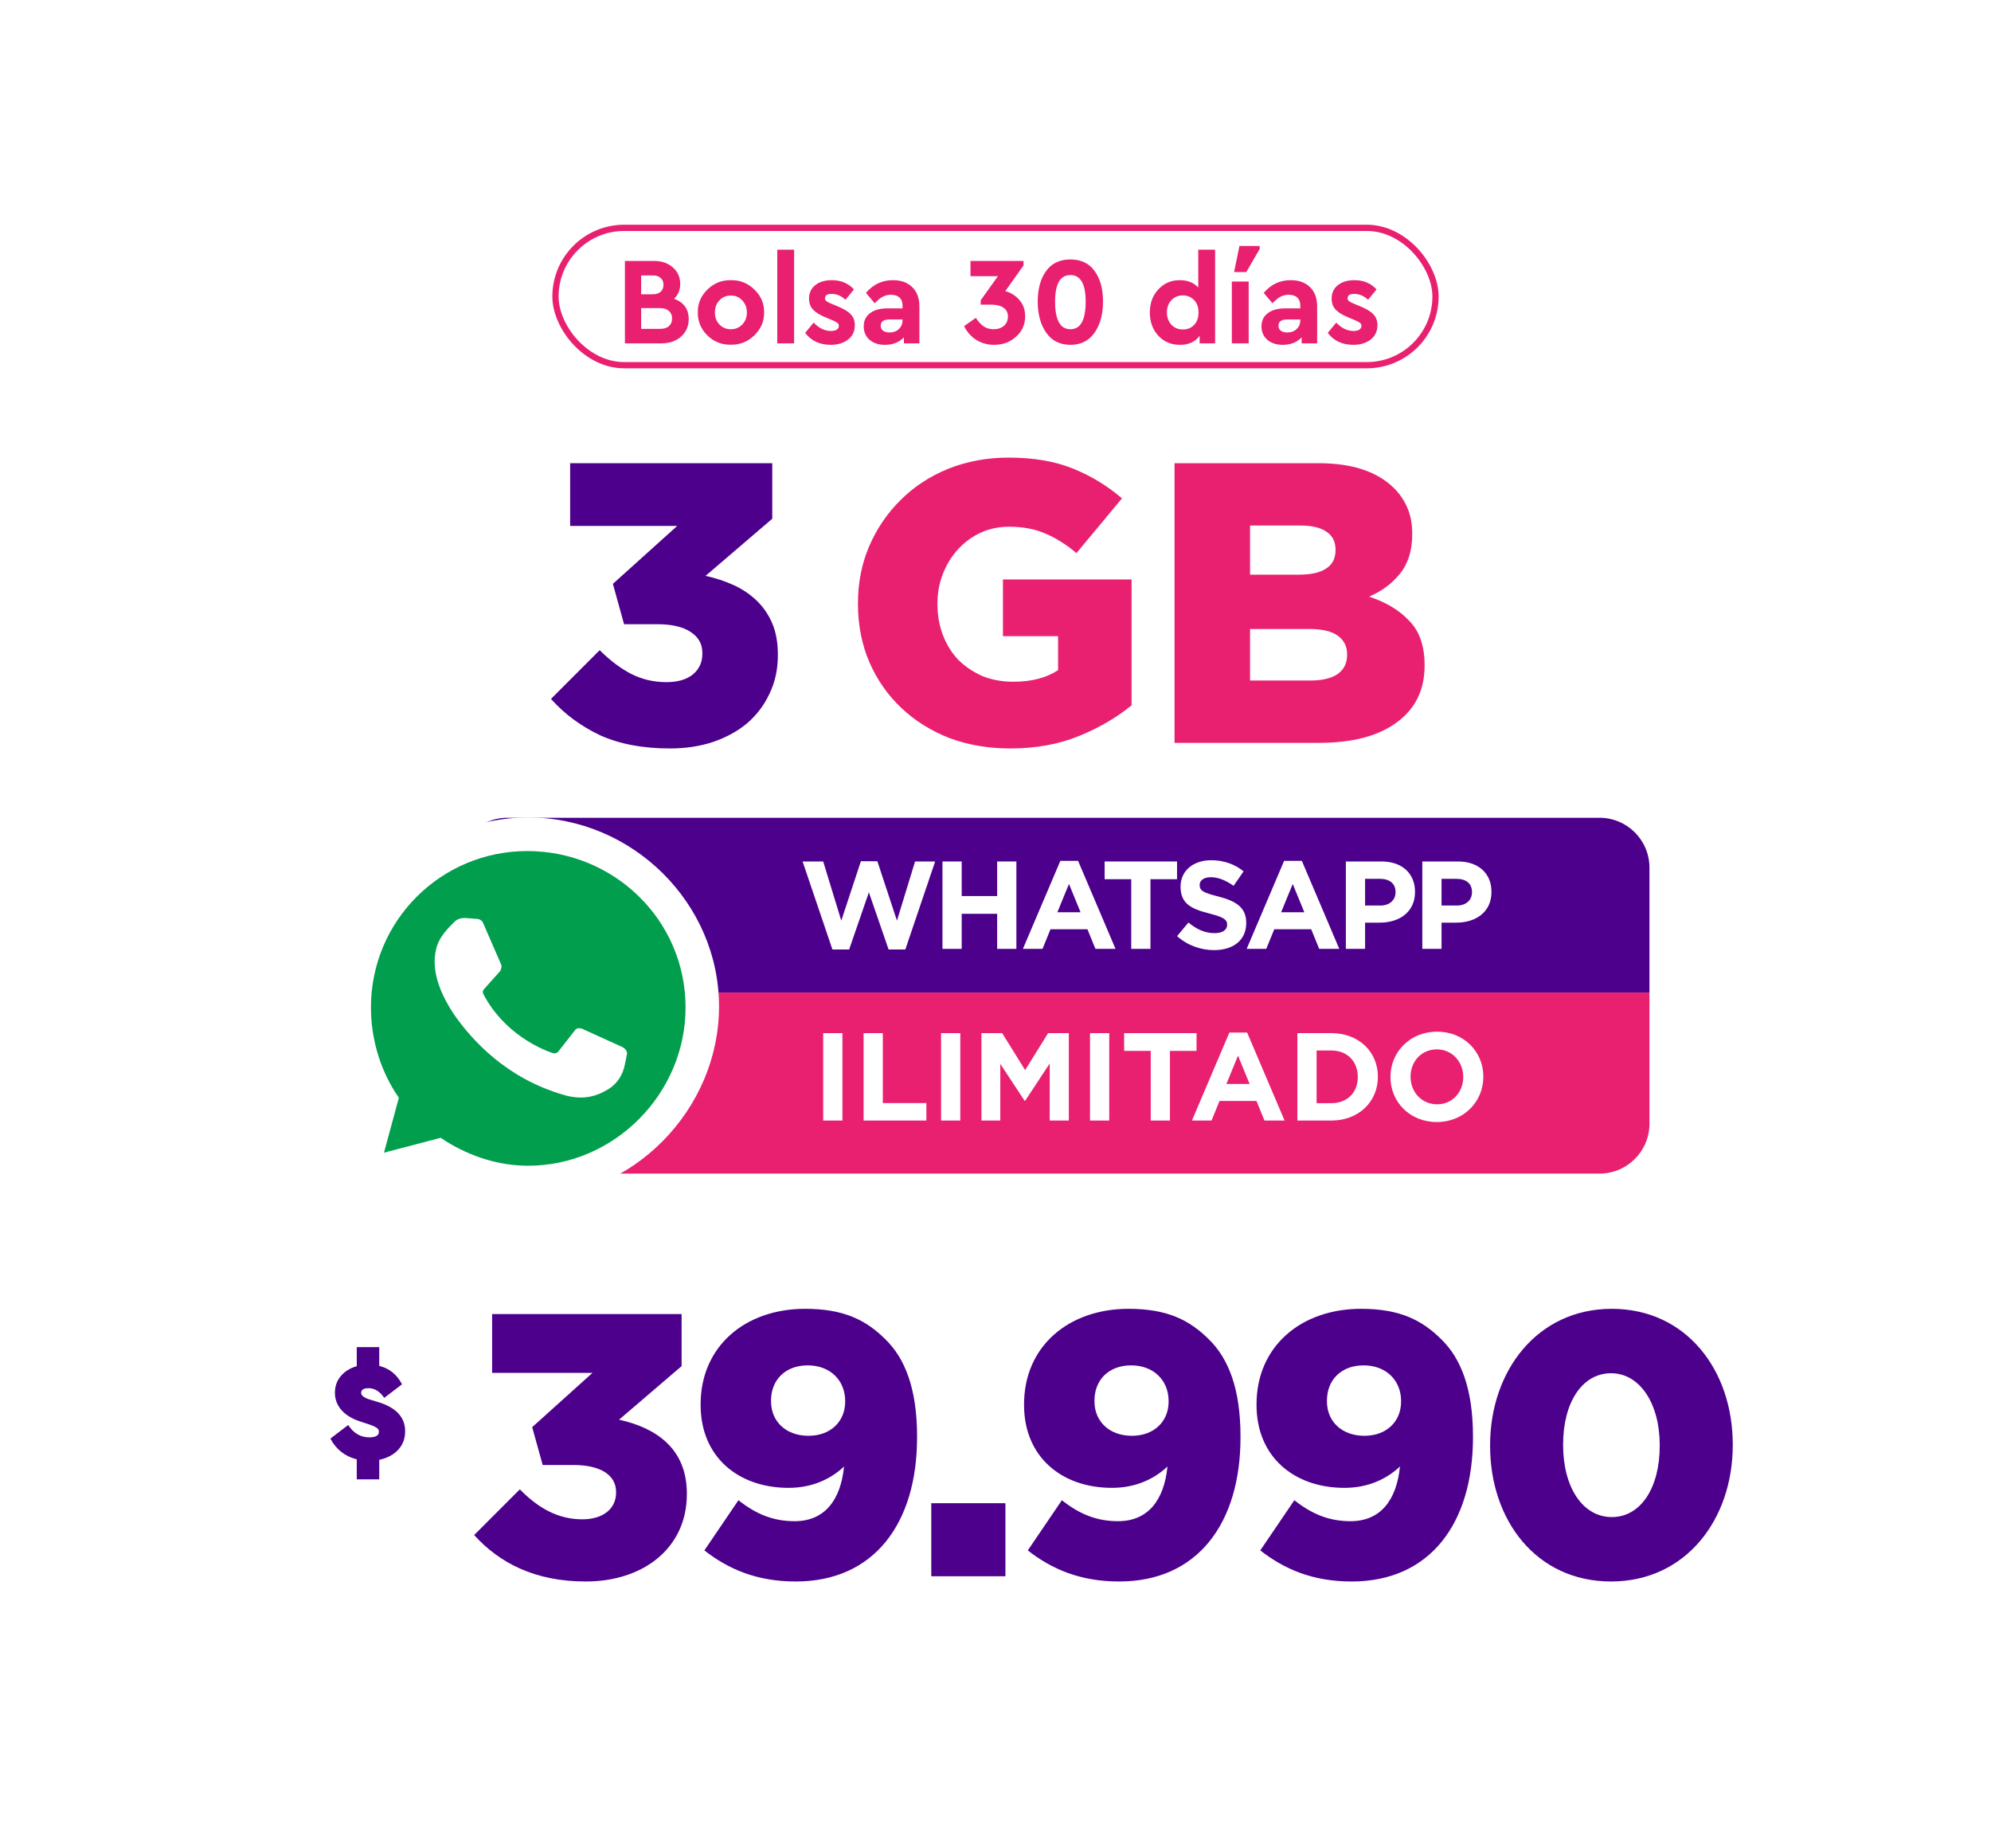 <svg width="319" height="296" viewBox="0 0 319 296" fill="none" xmlns="http://www.w3.org/2000/svg">
<g filter="url(#filter0_d_222_373)">
<rect x="12" y="6" width="295" height="272" rx="16" fill="white"/>
<rect x="89" y="30.5" width="141" height="22" rx="11" stroke="#E92070"/>
<path d="M110.344 45.12C110.344 46.253 109.937 47.187 109.124 47.92C108.31 48.64 107.27 49 106.004 49H100.124V35.8H104.804C106.03 35.8 107.03 36.147 107.804 36.84C108.59 37.52 108.984 38.4 108.984 39.48C108.984 40.453 108.657 41.247 108.004 41.86C109.564 42.433 110.344 43.52 110.344 45.12ZM104.584 38.12H102.724V41.14H104.584C105.13 41.14 105.55 41.007 105.844 40.74C106.15 40.473 106.304 40.1 106.304 39.62C106.304 39.153 106.15 38.787 105.844 38.52C105.55 38.253 105.13 38.12 104.584 38.12ZM107.684 45.02C107.684 44.513 107.517 44.113 107.184 43.82C106.85 43.513 106.39 43.36 105.804 43.36H102.724V46.68H105.804C106.39 46.68 106.85 46.533 107.184 46.24C107.517 45.947 107.684 45.54 107.684 45.02ZM111.805 44.04C111.779 42.627 112.292 41.407 113.345 40.38C114.399 39.353 115.652 38.853 117.105 38.88C118.559 38.853 119.812 39.353 120.865 40.38C121.932 41.407 122.452 42.627 122.425 44.04C122.452 45.453 121.932 46.68 120.865 47.72C119.799 48.747 118.539 49.247 117.085 49.22C115.632 49.247 114.379 48.747 113.325 47.72C112.285 46.68 111.779 45.453 111.805 44.04ZM118.925 45.98C119.419 45.473 119.665 44.833 119.665 44.06C119.665 43.287 119.419 42.64 118.925 42.12C118.445 41.6 117.839 41.34 117.105 41.34C116.359 41.34 115.745 41.6 115.265 42.12C114.785 42.627 114.545 43.273 114.545 44.06C114.545 44.833 114.785 45.473 115.265 45.98C115.745 46.487 116.359 46.74 117.105 46.74C117.839 46.74 118.445 46.487 118.925 45.98ZM124.533 49V34H127.233V49H124.533ZM129.004 47.32L130.364 45.68C131.218 46.573 132.144 47.02 133.144 47.02C133.518 47.02 133.818 46.953 134.044 46.82C134.284 46.673 134.404 46.467 134.404 46.2C134.404 46 134.331 45.847 134.184 45.74C134.051 45.62 133.784 45.473 133.384 45.3L132.324 44.86C131.378 44.473 130.691 44.053 130.264 43.6C129.838 43.133 129.624 42.547 129.624 41.84C129.624 40.92 129.958 40.2 130.624 39.68C131.291 39.147 132.171 38.88 133.264 38.88C134.731 38.88 135.918 39.373 136.824 40.36L135.464 42.02C134.798 41.393 134.058 41.08 133.244 41.08C132.538 41.08 132.184 41.313 132.184 41.78C132.184 41.967 132.258 42.12 132.404 42.24C132.551 42.36 132.824 42.5 133.224 42.66L134.184 43.06C135.171 43.46 135.878 43.887 136.304 44.34C136.744 44.793 136.964 45.373 136.964 46.08C136.964 47.067 136.598 47.84 135.864 48.4C135.144 48.96 134.224 49.24 133.104 49.24C131.331 49.24 129.964 48.6 129.004 47.32ZM147.306 43.12V49H144.826V48.04C144.053 48.84 143.046 49.24 141.806 49.24C140.766 49.24 139.933 48.967 139.306 48.42C138.693 47.873 138.386 47.16 138.386 46.28C138.386 45.387 138.719 44.687 139.386 44.18C140.066 43.66 140.979 43.4 142.126 43.4H144.606V42.96C144.606 42.4 144.446 41.973 144.126 41.68C143.819 41.373 143.366 41.22 142.766 41.22C142.273 41.22 141.826 41.327 141.426 41.54C141.026 41.753 140.599 42.1 140.146 42.58L138.746 40.92C139.893 39.56 141.333 38.88 143.066 38.88C144.373 38.88 145.406 39.253 146.166 40C146.926 40.733 147.306 41.773 147.306 43.12ZM144.606 45.3V45.18H142.486C141.566 45.18 141.106 45.513 141.106 46.18C141.106 46.513 141.233 46.78 141.486 46.98C141.753 47.167 142.099 47.26 142.526 47.26C143.126 47.26 143.619 47.08 144.006 46.72C144.406 46.347 144.606 45.873 144.606 45.3ZM164.25 44.68C164.25 45.987 163.763 47.073 162.79 47.94C161.83 48.807 160.657 49.24 159.27 49.24C158.203 49.24 157.25 48.973 156.41 48.44C155.57 47.907 154.923 47.173 154.47 46.24L156.35 44.92C156.763 45.547 157.19 46.007 157.63 46.3C158.083 46.593 158.603 46.74 159.19 46.74C159.87 46.74 160.423 46.56 160.85 46.2C161.277 45.827 161.49 45.327 161.49 44.7C161.49 44.087 161.257 43.62 160.79 43.3C160.337 42.967 159.67 42.8 158.79 42.8H157.13V42.1L159.89 38.24H155.49V35.8H163.99V36.52L161.07 40.64C161.95 40.867 162.703 41.34 163.33 42.06C163.943 42.753 164.25 43.627 164.25 44.68ZM166.266 42.3C166.266 40.273 166.713 38.647 167.606 37.42C168.5 36.18 169.8 35.56 171.506 35.56C173.213 35.56 174.506 36.18 175.386 37.42C176.28 38.647 176.726 40.273 176.726 42.3C176.726 44.34 176.273 46.007 175.366 47.3C174.46 48.593 173.173 49.24 171.506 49.24C169.826 49.24 168.533 48.593 167.626 47.3C166.72 46.007 166.266 44.34 166.266 42.3ZM173.946 42.32C173.946 39.48 173.133 38.06 171.506 38.06C169.866 38.06 169.046 39.48 169.046 42.32C169.046 45.267 169.866 46.74 171.506 46.74C173.133 46.74 173.946 45.267 173.946 42.32ZM191.987 34H194.687V49H192.207V47.78C191.527 48.753 190.467 49.24 189.027 49.24C187.641 49.24 186.494 48.753 185.587 47.78C184.681 46.793 184.227 45.553 184.227 44.06C184.227 42.567 184.681 41.333 185.587 40.36C186.494 39.373 187.641 38.88 189.027 38.88C190.281 38.88 191.267 39.273 191.987 40.06V34ZM191.307 46.06C191.787 45.58 192.027 44.913 192.027 44.06C192.027 43.207 191.787 42.54 191.307 42.06C190.827 41.567 190.234 41.32 189.527 41.32C188.794 41.32 188.181 41.573 187.687 42.08C187.207 42.587 186.967 43.24 186.967 44.04C186.967 44.853 187.207 45.513 187.687 46.02C188.167 46.527 188.781 46.78 189.527 46.78C190.247 46.78 190.841 46.54 191.307 46.06ZM197.365 49V39.1H200.065V49H197.365ZM197.725 37.58L198.585 33.4H201.825V33.88L199.685 37.58H197.725ZM211.036 43.12V49H208.556V48.04C207.783 48.84 206.776 49.24 205.536 49.24C204.496 49.24 203.663 48.967 203.036 48.42C202.423 47.873 202.116 47.16 202.116 46.28C202.116 45.387 202.45 44.687 203.116 44.18C203.796 43.66 204.71 43.4 205.856 43.4H208.336V42.96C208.336 42.4 208.176 41.973 207.856 41.68C207.55 41.373 207.096 41.22 206.496 41.22C206.003 41.22 205.556 41.327 205.156 41.54C204.756 41.753 204.33 42.1 203.876 42.58L202.476 40.92C203.623 39.56 205.063 38.88 206.796 38.88C208.103 38.88 209.136 39.253 209.896 40C210.656 40.733 211.036 41.773 211.036 43.12ZM208.336 45.3V45.18H206.216C205.296 45.18 204.836 45.513 204.836 46.18C204.836 46.513 204.963 46.78 205.216 46.98C205.483 47.167 205.83 47.26 206.256 47.26C206.856 47.26 207.35 47.08 207.736 46.72C208.136 46.347 208.336 45.873 208.336 45.3ZM212.735 47.32L214.095 45.68C214.948 46.573 215.875 47.02 216.875 47.02C217.248 47.02 217.548 46.953 217.775 46.82C218.015 46.673 218.135 46.467 218.135 46.2C218.135 46 218.062 45.847 217.915 45.74C217.782 45.62 217.515 45.473 217.115 45.3L216.055 44.86C215.108 44.473 214.422 44.053 213.995 43.6C213.568 43.133 213.355 42.547 213.355 41.84C213.355 40.92 213.688 40.2 214.355 39.68C215.022 39.147 215.902 38.88 216.995 38.88C218.462 38.88 219.648 39.373 220.555 40.36L219.195 42.02C218.528 41.393 217.788 41.08 216.975 41.08C216.268 41.08 215.915 41.313 215.915 41.78C215.915 41.967 215.988 42.12 216.135 42.24C216.282 42.36 216.555 42.5 216.955 42.66L217.915 43.06C218.902 43.46 219.608 43.887 220.035 44.34C220.475 44.793 220.695 45.373 220.695 46.08C220.695 47.067 220.328 47.84 219.595 48.4C218.875 48.96 217.955 49.24 216.835 49.24C215.062 49.24 213.695 48.6 212.735 47.32Z" fill="#E92070"/>
<path d="M107.349 113.896C102.997 113.896 99.263 113.192 96.149 111.784C93.077 110.333 90.453 108.392 88.277 105.96L96.085 98.152C97.706 99.773 99.37 101.032 101.077 101.928C102.826 102.824 104.725 103.272 106.773 103.272C108.565 103.272 109.973 102.867 110.997 102.056C112.021 101.203 112.533 100.093 112.533 98.728V98.6C112.533 97.149 111.893 96.019 110.613 95.208C109.376 94.397 107.584 93.992 105.237 93.992H99.989L98.197 87.528L108.501 78.248H91.349V68.2H123.733V77.096L113.045 86.248C114.624 86.589 116.117 87.08 117.525 87.72C118.933 88.36 120.17 89.192 121.237 90.216C122.304 91.24 123.136 92.456 123.733 93.864C124.33 95.272 124.629 96.936 124.629 98.856V98.984C124.629 101.245 124.181 103.293 123.285 105.128C122.432 106.963 121.237 108.541 119.701 109.864C118.165 111.144 116.33 112.147 114.197 112.872C112.106 113.555 109.824 113.896 107.349 113.896Z" fill="#4D008C"/>
<path d="M161.847 113.896C158.348 113.896 155.106 113.341 152.119 112.232C149.175 111.08 146.615 109.48 144.439 107.432C142.263 105.384 140.556 102.952 139.319 100.136C138.082 97.277 137.463 94.141 137.463 90.728V90.6C137.463 87.357 138.06 84.328 139.255 81.512C140.492 78.653 142.178 76.179 144.311 74.088C146.444 71.955 148.983 70.291 151.927 69.096C154.914 67.901 158.135 67.304 161.591 67.304C165.559 67.304 168.972 67.88 171.831 69.032C174.732 70.184 177.378 71.784 179.767 73.832L172.471 82.6C170.85 81.235 169.186 80.189 167.479 79.464C165.815 78.739 163.874 78.376 161.655 78.376C160.034 78.376 158.519 78.696 157.111 79.336C155.746 79.976 154.551 80.851 153.527 81.96C152.503 83.069 151.692 84.371 151.095 85.864C150.498 87.357 150.199 88.957 150.199 90.664V90.792C150.199 92.584 150.498 94.248 151.095 95.784C151.692 97.32 152.524 98.643 153.591 99.752C154.7 100.819 155.98 101.672 157.431 102.312C158.924 102.909 160.567 103.208 162.359 103.208C165.26 103.208 167.65 102.589 169.527 101.352V95.912H160.695V86.824H181.303V106.984C178.914 108.947 176.098 110.589 172.855 111.912C169.612 113.235 165.943 113.896 161.847 113.896ZM209.883 103.016C211.803 103.016 213.275 102.675 214.299 101.992C215.323 101.267 215.835 100.243 215.835 98.92V98.792C215.835 97.555 215.344 96.573 214.363 95.848C213.381 95.123 211.845 94.76 209.755 94.76H200.283V103.016H209.883ZM208.091 86.056C210.011 86.056 211.461 85.736 212.443 85.096C213.467 84.456 213.979 83.475 213.979 82.152V82.024C213.979 80.787 213.509 79.848 212.571 79.208C211.632 78.525 210.224 78.184 208.347 78.184H200.283V86.056H208.091ZM188.187 68.2H211.163C213.979 68.2 216.389 68.541 218.395 69.224C220.4 69.907 222.064 70.909 223.387 72.232C224.283 73.128 224.987 74.173 225.499 75.368C226.011 76.563 226.267 77.928 226.267 79.464V79.592C226.267 82.195 225.605 84.307 224.283 85.928C223.003 87.507 221.36 88.723 219.355 89.576C222.085 90.472 224.24 91.773 225.819 93.48C227.44 95.144 228.251 97.491 228.251 100.52V100.648C228.251 104.531 226.757 107.56 223.771 109.736C220.827 111.912 216.667 113 211.291 113H188.187V68.2Z" fill="#E92070"/>
<path d="M73.279 133C73.279 128.582 76.861 125 81.279 125H256.279C260.697 125 264.279 128.582 264.279 133V153H73.279V133Z" fill="#4D008C"/>
<path d="M133.372 146.1H136.052L139.212 136.94L142.372 146.1H145.052L149.832 132H146.612L143.712 141.48L140.572 131.96H137.932L134.792 141.48L131.892 132H128.592L133.372 146.1Z" fill="white"/>
<path d="M151.005 146H154.085V140.38H159.765V146H162.845V132H159.765V137.54H154.085V132H151.005V146Z" fill="white"/>
<path d="M163.891 146H167.031L168.311 142.86H174.231L175.511 146H178.731L172.731 131.9H169.891L163.891 146ZM169.411 140.14L171.271 135.6L173.131 140.14H169.411Z" fill="white"/>
<path d="M181.246 146H184.326V134.84H188.586V132H176.986V134.84H181.246V146Z" fill="white"/>
<path d="M194.532 146.2C197.552 146.2 199.672 144.64 199.672 141.86V141.82C199.672 139.38 198.072 138.36 195.232 137.62C192.812 137 192.212 136.7 192.212 135.78V135.74C192.212 135.06 192.832 134.52 194.012 134.52C195.192 134.52 196.412 135.04 197.652 135.9L199.252 133.58C197.832 132.44 196.092 131.8 194.052 131.8C191.192 131.8 189.152 133.48 189.152 136.02V136.06C189.152 138.84 190.972 139.62 193.792 140.34C196.132 140.94 196.612 141.34 196.612 142.12V142.16C196.612 142.98 195.852 143.48 194.592 143.48C192.992 143.48 191.672 142.82 190.412 141.78L188.592 143.96C190.272 145.46 192.412 146.2 194.532 146.2Z" fill="white"/>
<path d="M199.743 146H202.883L204.163 142.86H210.083L211.363 146H214.583L208.583 131.9H205.743L199.743 146ZM205.263 140.14L207.123 135.6L208.983 140.14H205.263Z" fill="white"/>
<path d="M215.635 146H218.715V141.8H221.055C224.195 141.8 226.715 140.12 226.715 136.88V136.84C226.715 133.98 224.695 132 221.355 132H215.635V146ZM218.715 139.06V134.78H221.095C222.635 134.78 223.595 135.52 223.595 136.9V136.94C223.595 138.14 222.695 139.06 221.155 139.06H218.715Z" fill="white"/>
<path d="M227.885 146H230.965V141.8H233.305C236.445 141.8 238.965 140.12 238.965 136.88V136.84C238.965 133.98 236.945 132 233.605 132H227.885V146ZM230.965 139.06V134.78H233.345C234.885 134.78 235.845 135.52 235.845 136.9V136.94C235.845 138.14 234.945 139.06 233.405 139.06H230.965Z" fill="white"/>
<path d="M73.279 153H264.279V174C264.279 178.418 260.697 182 256.279 182H81.279C76.861 182 73.279 178.418 73.279 174V153Z" fill="#E92070"/>
<path d="M131.895 173.5H134.975V159.5H131.895V173.5Z" fill="white"/>
<path d="M138.365 173.5H148.425V170.7H141.445V159.5H138.365V173.5Z" fill="white"/>
<path d="M150.779 173.5H153.859V159.5H150.779V173.5Z" fill="white"/>
<path d="M157.248 173.5H160.268V164.42L164.168 170.34H164.248L168.188 164.36V173.5H171.248V159.5H167.928L164.248 165.42L160.568 159.5H157.248V173.5Z" fill="white"/>
<path d="M174.643 173.5H177.723V159.5H174.643V173.5Z" fill="white"/>
<path d="M184.372 173.5H187.452V162.34H191.712V159.5H180.112V162.34H184.372V173.5Z" fill="white"/>
<path d="M190.975 173.5H194.115L195.395 170.36H201.315L202.595 173.5H205.815L199.815 159.4H196.975L190.975 173.5ZM196.495 167.64L198.355 163.1L200.215 167.64H196.495Z" fill="white"/>
<path d="M207.867 173.5H213.327C217.727 173.5 220.767 170.44 220.767 166.5V166.46C220.767 162.52 217.727 159.5 213.327 159.5H207.867V173.5ZM210.947 170.72V162.28H213.327C215.847 162.28 217.547 164.02 217.547 166.5V166.54C217.547 169.02 215.847 170.72 213.327 170.72H210.947Z" fill="white"/>
<path d="M230.202 173.74C234.522 173.74 237.662 170.48 237.662 166.5V166.46C237.662 162.48 234.562 159.26 230.242 159.26C225.922 159.26 222.782 162.52 222.782 166.5V166.54C222.782 170.52 225.882 173.74 230.202 173.74ZM230.242 170.9C227.762 170.9 226.002 168.9 226.002 166.5V166.46C226.002 164.06 227.722 162.1 230.202 162.1C232.682 162.1 234.442 164.1 234.442 166.5V166.54C234.442 168.94 232.722 170.9 230.242 170.9Z" fill="white"/>
<path d="M54.207 185.947L58.383 170.735C55.698 165.963 54.207 160.743 54.207 155.225C54.207 138.671 67.927 124.951 84.63 124.951C101.333 124.951 115.203 138.671 115.203 155.225C115.203 171.779 101.333 185.947 84.63 185.947C79.411 185.947 74.34 184.307 69.866 181.771L54.207 185.947Z" fill="white"/>
<path d="M70.618 176.264L71.513 176.86C75.39 179.246 79.864 180.738 84.636 180.738C98.357 180.738 109.84 169.254 109.84 155.385C109.84 141.366 98.357 130.33 84.487 130.33C70.618 130.33 59.433 141.515 59.433 155.385C59.433 160.157 60.775 164.929 63.31 168.956L63.907 169.851L61.52 178.65L70.618 176.264Z" fill="#009E4D"/>
<path d="M76.418 141.198L74.479 141.049C73.882 141.049 73.286 141.198 72.838 141.645C71.944 142.54 70.303 144.032 69.856 146.119C69.11 149.251 70.303 152.98 72.987 156.857C75.672 160.586 81.041 166.7 90.287 169.384C93.27 170.279 95.507 169.683 97.446 168.49C98.937 167.595 99.832 166.103 100.13 164.463L100.428 162.972C100.577 162.524 100.279 162.077 99.832 161.779L93.27 158.796C92.822 158.647 92.375 158.647 92.077 159.094L89.392 162.524C89.243 162.673 88.796 162.823 88.498 162.673C86.708 162.077 80.743 159.542 77.462 153.278C77.312 152.98 77.312 152.681 77.611 152.383L80.146 149.55C80.295 149.251 80.444 148.804 80.295 148.506L77.312 141.645C77.163 141.496 76.865 141.198 76.418 141.198Z" fill="white"/>
<path d="M60.762 227.85V230.975H57.162V227.775C55.262 227.292 53.853 226.183 52.937 224.45L55.787 222.275C56.653 223.592 57.778 224.25 59.162 224.25C60.195 224.25 60.712 223.95 60.712 223.35C60.712 223.1 60.603 222.9 60.387 222.75C60.17 222.583 59.778 222.4 59.212 222.2L57.537 221.65C56.287 221.217 55.328 220.608 54.662 219.825C53.995 219.042 53.662 218.133 53.662 217.1C53.662 216.067 53.978 215.175 54.612 214.425C55.245 213.675 56.095 213.15 57.162 212.85V209.8H60.762V212.8C62.378 213.2 63.595 214.183 64.412 215.75L61.562 217.925C60.862 216.892 60.02 216.375 59.037 216.375C58.253 216.375 57.862 216.625 57.862 217.125C57.862 217.525 58.278 217.867 59.112 218.15L60.987 218.725C63.603 219.625 64.912 221.142 64.912 223.275C64.912 224.458 64.537 225.45 63.787 226.25C63.037 227.05 62.028 227.583 60.762 227.85Z" fill="#4D008C"/>
<path d="M93.848 247.34C85.748 247.34 80.048 244.4 75.968 239.9L83.288 232.58C86.288 235.64 89.468 237.38 93.308 237.38C96.608 237.38 98.708 235.7 98.708 233.12V233C98.708 230.3 96.248 228.68 91.868 228.68H86.948L85.268 222.62L94.928 213.92H78.848V204.5H109.208V212.84L99.188 221.42C105.188 222.74 110.048 226.1 110.048 233.24V233.36C110.048 241.88 103.208 247.34 93.848 247.34ZM127.495 247.34C121.255 247.34 116.695 245.36 112.855 242.36L118.315 234.32C121.195 236.6 123.955 237.68 127.315 237.68C132.115 237.68 134.695 234.32 135.235 228.92C133.075 230.96 130.075 232.34 126.355 232.34C118.195 232.34 112.255 227.3 112.255 219.08V218.96C112.255 209.66 119.395 203.66 128.995 203.66C135.115 203.66 138.715 205.4 141.895 208.58C144.955 211.58 146.935 216.38 146.935 224.12V224.24C146.935 237.98 140.095 247.34 127.495 247.34ZM129.535 224C133.195 224 135.415 221.6 135.415 218.54V218.42C135.415 215.18 133.075 212.72 129.415 212.72C125.755 212.72 123.535 215.12 123.535 218.36V218.48C123.535 221.66 125.875 224 129.535 224ZM149.21 246.5V234.8H161.09V246.5H149.21ZM179.315 247.34C173.075 247.34 168.515 245.36 164.675 242.36L170.135 234.32C173.015 236.6 175.775 237.68 179.135 237.68C183.935 237.68 186.515 234.32 187.055 228.92C184.895 230.96 181.895 232.34 178.175 232.34C170.015 232.34 164.075 227.3 164.075 219.08V218.96C164.075 209.66 171.215 203.66 180.815 203.66C186.935 203.66 190.535 205.4 193.715 208.58C196.775 211.58 198.755 216.38 198.755 224.12V224.24C198.755 237.98 191.915 247.34 179.315 247.34ZM181.355 224C185.015 224 187.235 221.6 187.235 218.54V218.42C187.235 215.18 184.895 212.72 181.235 212.72C177.575 212.72 175.355 215.12 175.355 218.36V218.48C175.355 221.66 177.695 224 181.355 224ZM216.563 247.34C210.323 247.34 205.763 245.36 201.923 242.36L207.383 234.32C210.263 236.6 213.023 237.68 216.383 237.68C221.183 237.68 223.763 234.32 224.303 228.92C222.143 230.96 219.143 232.34 215.423 232.34C207.263 232.34 201.323 227.3 201.323 219.08V218.96C201.323 209.66 208.463 203.66 218.063 203.66C224.183 203.66 227.783 205.4 230.963 208.58C234.023 211.58 236.003 216.38 236.003 224.12V224.24C236.003 237.98 229.163 247.34 216.563 247.34ZM218.603 224C222.263 224 224.483 221.6 224.483 218.54V218.42C224.483 215.18 222.143 212.72 218.483 212.72C214.823 212.72 212.603 215.12 212.603 218.36V218.48C212.603 221.66 214.943 224 218.603 224ZM258.124 247.34C246.124 247.34 238.744 237.5 238.744 225.62V225.5C238.744 213.62 246.304 203.66 258.244 203.66C270.184 203.66 277.624 213.5 277.624 225.38V225.5C277.624 237.38 270.124 247.34 258.124 247.34ZM258.244 237.02C262.924 237.02 265.924 232.28 265.924 225.62V225.5C265.924 218.84 262.744 213.98 258.124 213.98C253.504 213.98 250.444 218.66 250.444 225.38V225.5C250.444 232.22 253.564 237.02 258.244 237.02Z" fill="#4D008C"/>
</g>
<defs>
<filter id="filter0_d_222_373" x="0" y="0" width="319" height="296" filterUnits="userSpaceOnUse" color-interpolation-filters="sRGB">
<feFlood flood-opacity="0" result="BackgroundImageFix"/>
<feColorMatrix in="SourceAlpha" type="matrix" values="0 0 0 0 0 0 0 0 0 0 0 0 0 0 0 0 0 0 127 0" result="hardAlpha"/>
<feOffset dy="6"/>
<feGaussianBlur stdDeviation="6"/>
<feColorMatrix type="matrix" values="0 0 0 0 0.22 0 0 0 0 0.078 0 0 0 0 0.318 0 0 0 0.15 0"/>
<feBlend mode="normal" in2="BackgroundImageFix" result="effect1_dropShadow_222_373"/>
<feBlend mode="normal" in="SourceGraphic" in2="effect1_dropShadow_222_373" result="shape"/>
</filter>
</defs>
</svg>
